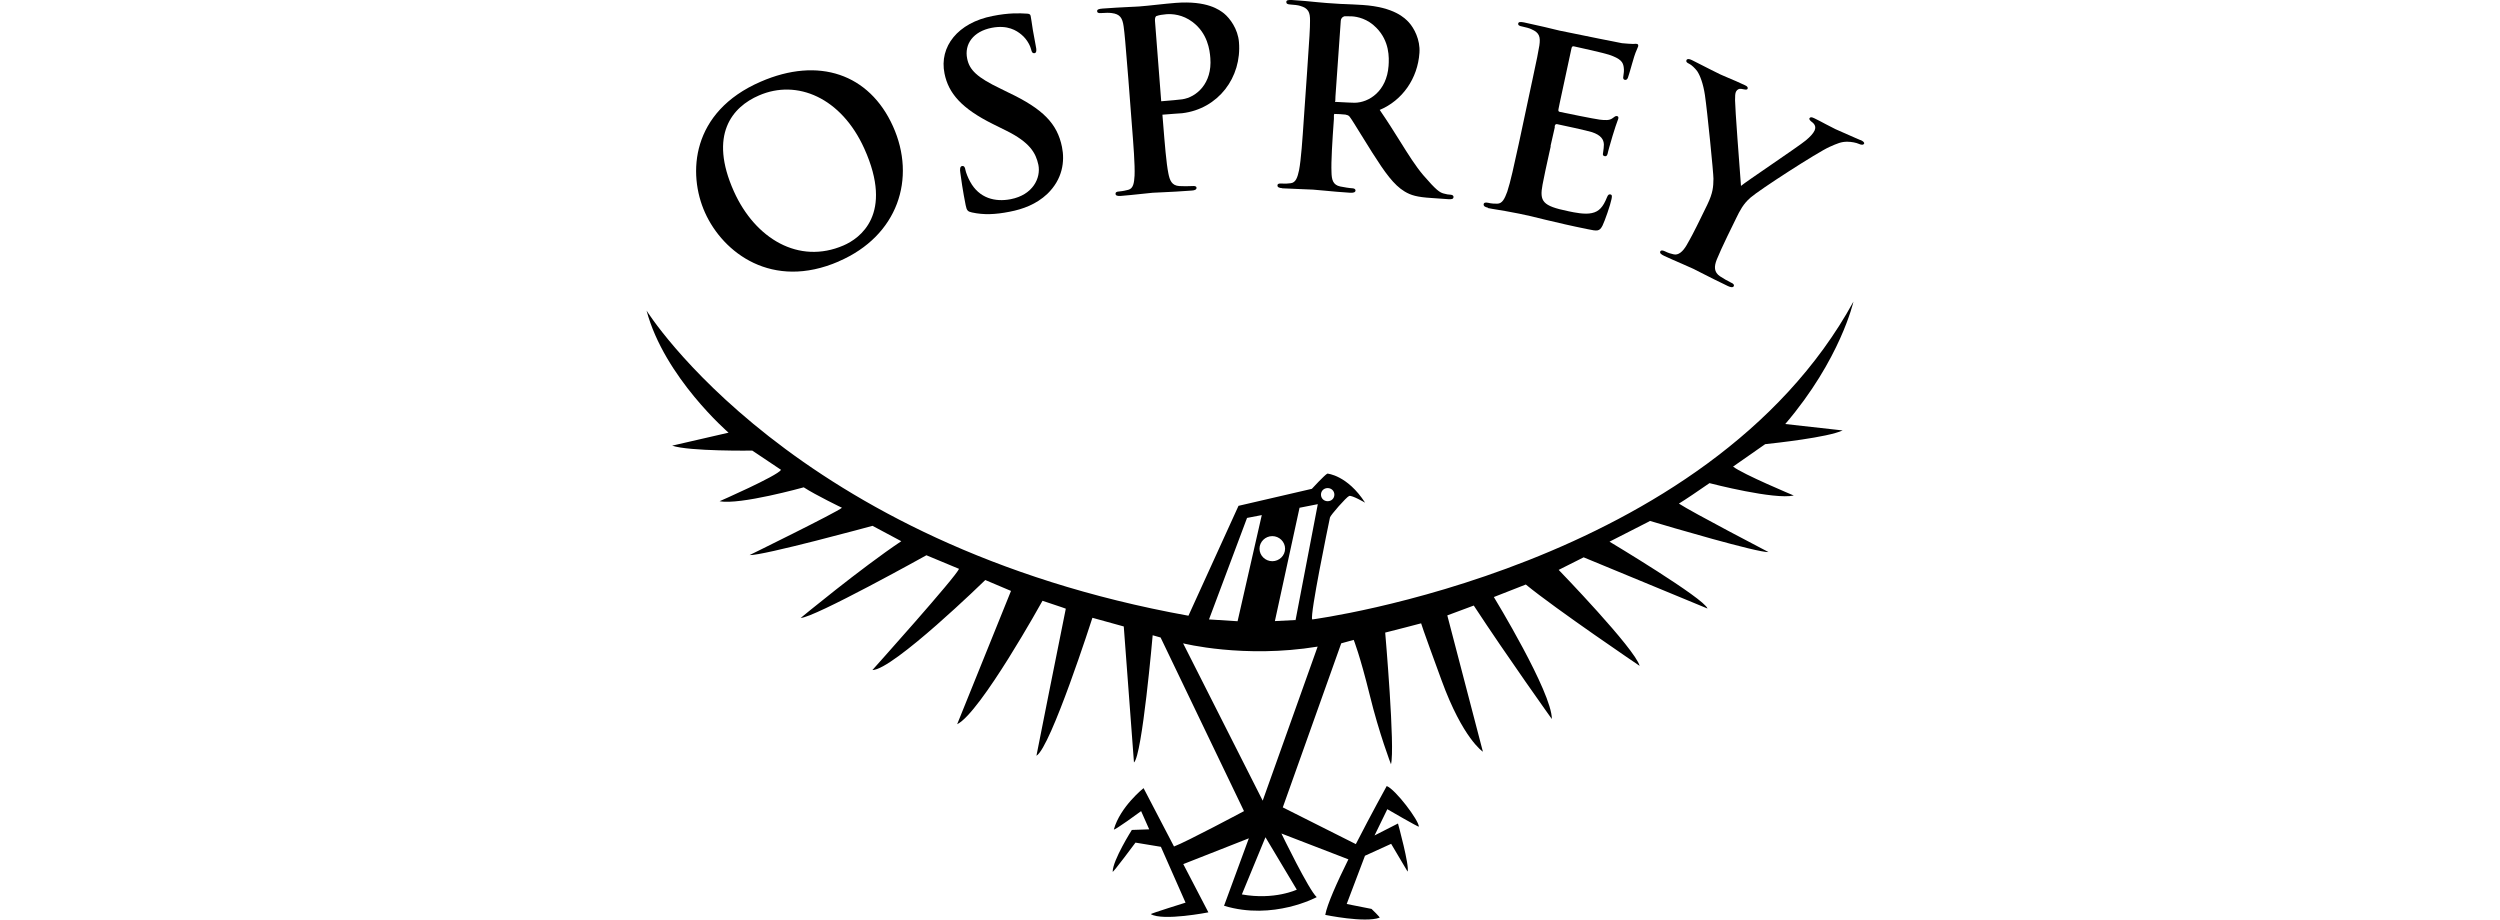 <svg width="87" height="32" viewBox="0 0 87 32" fill="none" xmlns="http://www.w3.org/2000/svg">
<path fill-rule="evenodd" clip-rule="evenodd" d="M44.62 6.553C44.822 6.565 45.088 6.575 45.311 6.583C45.48 6.59 45.624 6.595 45.695 6.599C45.747 6.601 45.88 6.614 46.054 6.631H46.057C46.322 6.656 46.681 6.69 46.987 6.708C47.098 6.714 47.167 6.693 47.172 6.631C47.172 6.589 47.141 6.558 47.072 6.553C46.966 6.548 46.77 6.516 46.643 6.49C46.383 6.438 46.341 6.246 46.336 5.992C46.32 5.623 46.362 4.942 46.42 4.137V4.017L46.431 3.965C46.563 3.965 46.691 3.976 46.797 3.986H46.812C46.876 4.002 46.924 4.007 46.966 4.059C47.029 4.139 47.184 4.391 47.366 4.687L47.367 4.688C47.491 4.889 47.627 5.11 47.755 5.311C48.2 6.012 48.507 6.438 48.878 6.662C49.1 6.797 49.317 6.859 49.81 6.89L50.408 6.932C50.514 6.937 50.578 6.932 50.583 6.854C50.583 6.812 50.551 6.781 50.482 6.776C50.413 6.776 50.334 6.76 50.239 6.734C50.106 6.698 49.99 6.631 49.529 6.095C49.258 5.775 49.009 5.377 48.717 4.909C48.512 4.581 48.285 4.219 48.014 3.825C48.798 3.498 49.338 2.734 49.397 1.835C49.428 1.378 49.206 0.973 49.026 0.776C48.894 0.635 48.523 0.246 47.421 0.173C47.217 0.159 46.98 0.15 46.754 0.14L46.744 0.14L46.659 0.137C46.563 0.131 46.471 0.125 46.387 0.119C46.304 0.113 46.23 0.108 46.172 0.105C46.104 0.102 45.988 0.09 45.844 0.076L45.823 0.074C45.576 0.049 45.255 0.018 44.964 0.001C44.832 -0.004 44.768 0.001 44.763 0.069C44.763 0.131 44.811 0.152 44.906 0.157C45.028 0.163 45.181 0.183 45.245 0.204C45.531 0.287 45.594 0.428 45.589 0.724C45.589 1.004 45.573 1.243 45.483 2.558L45.377 4.08C45.324 4.875 45.277 5.56 45.208 5.919C45.155 6.168 45.097 6.355 44.917 6.376C44.837 6.386 44.726 6.397 44.599 6.386C44.493 6.381 44.456 6.402 44.456 6.449C44.45 6.511 44.509 6.542 44.62 6.548V6.553ZM46.468 3.524C46.468 3.524 46.468 3.451 46.474 3.352L46.659 0.724C46.659 0.656 46.712 0.588 46.77 0.573V0.568C46.819 0.564 46.877 0.566 46.938 0.567L46.992 0.568L47.035 0.568C47.241 0.578 47.596 0.656 47.893 0.963C48.359 1.43 48.343 2.007 48.322 2.293C48.258 3.176 47.639 3.571 47.141 3.576C47.054 3.576 46.834 3.564 46.581 3.551L46.458 3.545V3.524H46.468Z" fill="black"/>
<path fill-rule="evenodd" clip-rule="evenodd" d="M38.339 0.454C38.461 0.443 38.615 0.443 38.684 0.454C38.98 0.49 39.06 0.625 39.102 0.916C39.139 1.191 39.16 1.43 39.266 2.745L39.383 4.267C39.446 5.062 39.499 5.742 39.483 6.111C39.467 6.366 39.441 6.558 39.266 6.605C39.187 6.625 39.081 6.651 38.954 6.662C38.848 6.667 38.816 6.698 38.821 6.745C38.821 6.807 38.89 6.828 39.007 6.818C39.21 6.803 39.482 6.773 39.715 6.749C39.883 6.731 40.029 6.715 40.113 6.708C40.19 6.703 40.303 6.698 40.443 6.692H40.446C40.72 6.679 41.094 6.662 41.48 6.631C41.58 6.625 41.644 6.594 41.639 6.532C41.639 6.49 41.591 6.464 41.49 6.475C41.358 6.485 41.162 6.48 41.04 6.475C40.775 6.459 40.706 6.272 40.659 6.033C40.587 5.676 40.535 5.025 40.474 4.262L40.452 3.991L40.562 3.983L40.587 3.981L40.865 3.959C41.017 3.947 41.126 3.94 41.141 3.94C42.396 3.789 43.217 2.693 43.116 1.467C43.079 1.009 42.804 0.64 42.597 0.469L42.596 0.468C42.441 0.348 42.017 0.017 40.918 0.1C40.715 0.116 40.486 0.14 40.263 0.164C40.04 0.188 39.822 0.212 39.642 0.225C39.597 0.228 39.541 0.231 39.478 0.234L39.307 0.242C39.034 0.256 38.682 0.273 38.371 0.298C38.239 0.308 38.175 0.329 38.181 0.391C38.181 0.448 38.239 0.464 38.334 0.454H38.339ZM40.251 0.557C40.331 0.526 40.458 0.505 40.59 0.495C40.797 0.479 41.157 0.505 41.501 0.765C42.025 1.16 42.099 1.737 42.12 2.022C42.189 2.906 41.633 3.384 41.141 3.456C41.035 3.472 40.728 3.498 40.41 3.524L40.193 0.724C40.188 0.625 40.209 0.573 40.251 0.552V0.557Z" fill="black"/>
<path fill-rule="evenodd" clip-rule="evenodd" d="M29.194 9.093C31.248 8.205 31.895 6.21 31.074 4.391C30.253 2.573 28.489 1.965 26.472 2.843C24.046 3.893 23.924 6.043 24.534 7.399C25.164 8.802 26.874 10.101 29.188 9.098L29.194 9.093ZM26.413 3.321C27.737 2.745 29.279 3.399 30.078 5.171C31.111 7.462 29.919 8.298 29.353 8.542C27.801 9.213 26.281 8.309 25.54 6.662C24.655 4.688 25.482 3.721 26.413 3.321Z" fill="black"/>
<path d="M35.008 4.542L34.558 4.319C33.457 3.773 33.007 3.243 32.869 2.558C32.678 1.622 33.335 0.791 34.542 0.557C35.104 0.443 35.485 0.459 35.723 0.474C35.808 0.474 35.856 0.495 35.866 0.552C35.876 0.591 35.884 0.646 35.896 0.731C35.918 0.888 35.955 1.144 36.041 1.576C36.083 1.763 36.068 1.841 35.999 1.851C35.94 1.861 35.903 1.82 35.882 1.716C35.866 1.643 35.771 1.389 35.543 1.202C35.379 1.067 35.072 0.859 34.511 0.968C33.87 1.093 33.552 1.534 33.658 2.043C33.737 2.433 33.997 2.693 34.823 3.087L35.098 3.223C36.3 3.794 36.793 4.303 36.957 5.114C37.058 5.607 36.984 6.231 36.444 6.75C36.062 7.109 35.596 7.28 35.136 7.368C34.638 7.467 34.235 7.483 33.827 7.394C33.679 7.363 33.642 7.327 33.605 7.14C33.51 6.672 33.436 6.153 33.42 6.018C33.398 5.888 33.409 5.789 33.478 5.779C33.557 5.763 33.584 5.836 33.594 5.903C33.616 6.012 33.684 6.184 33.759 6.319C34.076 6.906 34.638 7.036 35.172 6.932C35.951 6.781 36.226 6.189 36.136 5.737C36.046 5.321 35.84 4.953 35.008 4.542Z" fill="black"/>
<path d="M64.738 4.875C64.665 4.84 64.506 4.771 64.34 4.7C64.157 4.621 63.967 4.539 63.875 4.495C63.764 4.442 63.648 4.38 63.528 4.317C63.402 4.249 63.272 4.18 63.139 4.116C63.044 4.069 62.996 4.069 62.969 4.116C62.948 4.163 63.012 4.215 63.075 4.262C63.192 4.36 63.181 4.459 63.15 4.537C63.102 4.641 63.001 4.755 62.837 4.89C62.719 4.99 62.163 5.372 61.632 5.737L61.612 5.751C61.128 6.083 60.669 6.398 60.586 6.47L60.578 6.353L60.578 6.352L60.577 6.344C60.533 5.77 60.38 3.757 60.38 3.493C60.38 3.358 60.38 3.243 60.417 3.181C60.454 3.119 60.518 3.077 60.597 3.093L60.621 3.097C60.737 3.12 60.794 3.132 60.814 3.093C60.835 3.051 60.814 3.004 60.729 2.968C60.514 2.865 60.306 2.777 60.138 2.707L60.136 2.706C60.059 2.673 59.99 2.644 59.934 2.619L59.891 2.6L59.866 2.589C59.783 2.55 59.669 2.493 59.548 2.431L59.386 2.349L59.233 2.271C59.074 2.189 58.936 2.118 58.876 2.09C58.781 2.043 58.712 2.043 58.691 2.09C58.664 2.147 58.712 2.189 58.775 2.215C58.871 2.261 58.982 2.371 59.061 2.474C59.167 2.63 59.273 2.921 59.331 3.306C59.411 3.841 59.633 6.064 59.628 6.22C59.623 6.496 59.617 6.703 59.411 7.129L59.098 7.768L59.059 7.846L59.059 7.847L59.058 7.849C58.98 8.005 58.844 8.275 58.691 8.537C58.563 8.755 58.405 8.896 58.235 8.849C58.156 8.833 58.05 8.802 57.939 8.745C57.849 8.703 57.801 8.709 57.78 8.745C57.748 8.807 57.806 8.854 57.917 8.906C58.074 8.98 58.291 9.074 58.49 9.161L58.503 9.166C58.676 9.241 58.833 9.31 58.924 9.353C58.993 9.387 59.092 9.437 59.212 9.499C59.459 9.624 59.792 9.795 60.131 9.955C60.232 10.002 60.311 10.013 60.337 9.955C60.353 9.919 60.332 9.872 60.242 9.836C60.131 9.784 59.962 9.685 59.861 9.618C59.639 9.472 59.649 9.27 59.744 9.031C59.844 8.788 59.956 8.55 60.034 8.387L60.036 8.383L60.056 8.34L60.088 8.273L60.105 8.236L60.417 7.597L60.418 7.595C60.545 7.336 60.661 7.097 60.92 6.875C61.227 6.605 63.245 5.301 63.663 5.114C63.944 4.989 64.076 4.932 64.283 4.932C64.431 4.932 64.601 4.968 64.68 5.004C64.77 5.046 64.844 5.051 64.871 4.999C64.886 4.958 64.839 4.916 64.754 4.875H64.738Z" fill="black"/>
<path d="M52.121 7.3L52.117 7.299L52.114 7.299C51.992 7.279 51.871 7.26 51.769 7.238L51.785 7.228C51.674 7.207 51.621 7.171 51.632 7.098C51.642 7.057 51.684 7.036 51.785 7.057C51.912 7.088 52.018 7.088 52.103 7.088C52.283 7.088 52.362 6.911 52.452 6.672C52.562 6.345 52.695 5.733 52.851 5.014L52.881 4.875L53.314 2.844L53.315 2.842C53.491 2.015 53.534 1.812 53.57 1.581C53.612 1.29 53.575 1.139 53.3 1.02C53.231 0.983 53.088 0.947 52.966 0.921C52.871 0.905 52.823 0.874 52.834 0.817C52.844 0.76 52.913 0.755 53.04 0.781C53.273 0.833 53.522 0.89 53.739 0.937C53.962 0.994 54.157 1.041 54.279 1.067L54.523 1.116C55.086 1.231 56.308 1.481 56.445 1.503C56.615 1.518 56.752 1.529 56.827 1.529C56.84 1.529 56.855 1.528 56.871 1.527C56.905 1.524 56.941 1.522 56.969 1.529C57.012 1.539 57.017 1.576 57.007 1.617C57.002 1.633 56.994 1.652 56.982 1.678C56.95 1.748 56.893 1.874 56.816 2.152C56.812 2.165 56.806 2.184 56.799 2.208L56.766 2.324C56.726 2.463 56.676 2.639 56.652 2.703C56.636 2.745 56.604 2.791 56.546 2.781C56.488 2.765 56.477 2.724 56.493 2.646C56.504 2.583 56.525 2.438 56.504 2.329C56.477 2.163 56.408 2.043 55.99 1.903C55.842 1.851 54.941 1.648 54.767 1.612C54.724 1.602 54.698 1.628 54.687 1.685L54.279 3.581L54.237 3.789C54.226 3.846 54.226 3.882 54.279 3.893C54.47 3.934 55.465 4.137 55.667 4.163C55.873 4.189 56.011 4.189 56.106 4.121C56.181 4.064 56.228 4.028 56.27 4.038C56.307 4.049 56.329 4.069 56.318 4.121C56.317 4.126 56.316 4.131 56.314 4.137C56.311 4.147 56.307 4.16 56.301 4.175L56.287 4.213C56.255 4.3 56.2 4.452 56.117 4.729L56.071 4.888L56.07 4.891C56.022 5.056 55.966 5.248 55.958 5.29C55.947 5.358 55.926 5.451 55.847 5.436C55.783 5.425 55.773 5.384 55.783 5.342C55.786 5.319 55.789 5.295 55.793 5.27C55.803 5.197 55.815 5.115 55.815 5.03C55.81 4.854 55.714 4.703 55.402 4.599C55.238 4.547 54.385 4.36 54.179 4.319C54.153 4.316 54.137 4.324 54.124 4.342C54.121 4.348 54.117 4.354 54.114 4.361L54.11 4.37L54.105 4.386V4.438L53.962 5.067V5.108L53.91 5.34C53.832 5.695 53.715 6.225 53.681 6.423C53.57 7.01 53.681 7.166 54.565 7.347L54.578 7.35L54.579 7.351L54.58 7.351C54.803 7.398 55.153 7.471 55.397 7.415C55.646 7.363 55.789 7.202 55.921 6.87C55.958 6.781 55.984 6.755 56.043 6.766C56.109 6.781 56.097 6.844 56.082 6.922L56.08 6.932C56.043 7.129 55.847 7.69 55.767 7.852C55.661 8.059 55.582 8.044 55.254 7.976C54.656 7.856 54.208 7.749 53.851 7.664L53.766 7.644C53.395 7.55 53.13 7.488 52.871 7.436C52.775 7.415 52.579 7.379 52.373 7.342C52.293 7.328 52.209 7.314 52.126 7.301H52.124L52.121 7.3Z" fill="black"/>
<path fill-rule="evenodd" clip-rule="evenodd" d="M46.277 18.036C46.209 18.364 45.587 21.372 45.663 21.551L45.669 21.556C45.669 21.556 59.432 19.754 64.5 10.496C64.5 10.496 64.05 12.506 62.127 14.756L64.124 14.979C63.605 15.223 61.762 15.421 61.428 15.457C61.158 15.644 60.666 15.987 60.311 16.237C60.645 16.502 62.424 17.244 62.424 17.244C61.746 17.395 59.57 16.834 59.49 16.813C59.109 17.078 58.648 17.39 58.426 17.525C58.865 17.816 61.545 19.213 61.545 19.213C61.164 19.234 58.071 18.325 57.42 18.128L57.346 18.169C57.346 18.169 56.361 18.668 56.011 18.85C56.011 18.85 59.316 20.829 59.421 21.177C59.421 21.177 55.333 19.489 55.111 19.395L54.242 19.832C54.242 19.832 56.901 22.58 57.059 23.172C57.059 23.172 54.142 21.198 53.098 20.341C53.098 20.341 52.908 20.419 51.986 20.777C51.986 20.777 54.014 24.102 54.004 25.022C54.004 25.022 52.458 22.86 51.287 21.073L50.366 21.416L51.605 26.16C51.605 26.16 50.906 25.707 50.165 23.671C49.465 21.764 49.455 21.692 49.455 21.692C49.453 21.692 49.416 21.701 49.346 21.72C49.16 21.769 48.748 21.878 48.205 22.014C48.205 22.014 48.555 26.05 48.406 26.596C48.406 26.596 47.993 25.526 47.665 24.18C47.321 22.788 47.109 22.268 47.109 22.268L46.675 22.388L44.641 28.097L47.183 29.375C47.723 28.321 48.258 27.354 48.258 27.354C48.565 27.474 49.376 28.549 49.376 28.767C49.376 28.799 48.279 28.16 48.279 28.16L47.834 29.074L48.65 28.658C48.65 28.658 49.058 30.144 48.984 30.331L48.412 29.365L47.501 29.78L46.865 31.459L47.729 31.63C47.729 31.63 48.041 31.926 48.009 31.936C47.496 32.124 46.119 31.838 46.119 31.838C46.182 31.479 46.526 30.71 46.924 29.905L44.593 29.006C44.593 29.006 45.552 30.986 45.822 31.22C45.822 31.22 44.308 32.04 42.597 31.521L43.46 29.173L41.178 30.071L42.052 31.75C42.052 31.75 40.468 32.061 40.05 31.812C40.023 31.796 41.257 31.412 41.257 31.412L40.399 29.469L39.515 29.323C39.515 29.323 38.721 30.393 38.721 30.336C38.721 29.936 39.388 28.882 39.388 28.882L39.992 28.861L39.711 28.227C39.711 28.227 38.742 28.939 38.763 28.861C38.985 28.071 39.796 27.427 39.796 27.427L40.855 29.458C41.278 29.302 43.291 28.227 43.291 28.227C43.291 28.227 40.908 23.271 40.389 22.185L40.113 22.107C40.113 22.107 39.748 26.3 39.462 26.534C39.462 26.534 39.203 23.053 39.107 21.801C39.107 21.801 38.795 21.712 38.016 21.499C38.016 21.499 36.565 26.019 36.068 26.3C36.068 26.3 36.899 22.107 37.09 21.182C37.09 21.182 37.021 21.151 36.279 20.907C36.279 20.907 34.119 24.809 33.309 25.203C33.309 25.203 34.998 21.016 35.183 20.564L34.288 20.185C34.288 20.185 31.074 23.318 30.359 23.318C30.359 23.318 33.309 20.029 33.372 19.795L32.239 19.323C32.239 19.323 28.32 21.504 27.864 21.504C27.864 21.504 29.972 19.764 31.365 18.834L30.364 18.299C30.364 18.299 26.514 19.349 26.085 19.317C26.085 19.317 29.125 17.826 29.3 17.67C29.3 17.67 28.384 17.229 27.97 16.959C27.97 16.959 25.741 17.582 25.042 17.442C25.042 17.442 27.038 16.569 27.181 16.351L26.18 15.681C26.18 15.681 23.993 15.712 23.39 15.509L25.354 15.057C25.354 15.057 23.12 13.13 22.5 10.808C22.5 10.808 27.557 18.938 41.358 21.427L43.1 17.603L45.653 17.011C45.653 17.011 46.097 16.527 46.193 16.481C46.193 16.481 46.887 16.533 47.506 17.494C47.506 17.494 47.045 17.224 46.95 17.26C46.855 17.296 46.299 17.93 46.283 18.008L46.277 18.036ZM46.436 17.213C46.436 17.083 46.331 16.985 46.203 16.985C46.071 16.985 45.97 17.083 45.97 17.213C45.97 17.343 46.071 17.442 46.203 17.442C46.336 17.442 46.436 17.343 46.436 17.213ZM45.086 21.577L45.859 17.546H45.854L45.224 17.67L44.366 21.614L45.086 21.577ZM44.721 19.094C44.721 18.855 44.519 18.657 44.276 18.657C44.032 18.657 43.831 18.855 43.831 19.094C43.831 19.333 44.032 19.53 44.276 19.53C44.519 19.53 44.721 19.333 44.721 19.094ZM43.91 17.925L43.397 18.024L42.073 21.556L43.068 21.619L43.91 17.925ZM43.217 31.126C44.355 31.329 45.128 30.96 45.128 30.96L44.038 29.136L43.217 31.126ZM41.172 22.388L43.942 27.863L45.854 22.502C43.285 22.923 41.172 22.388 41.172 22.388Z" fill="black"/>
</svg>
